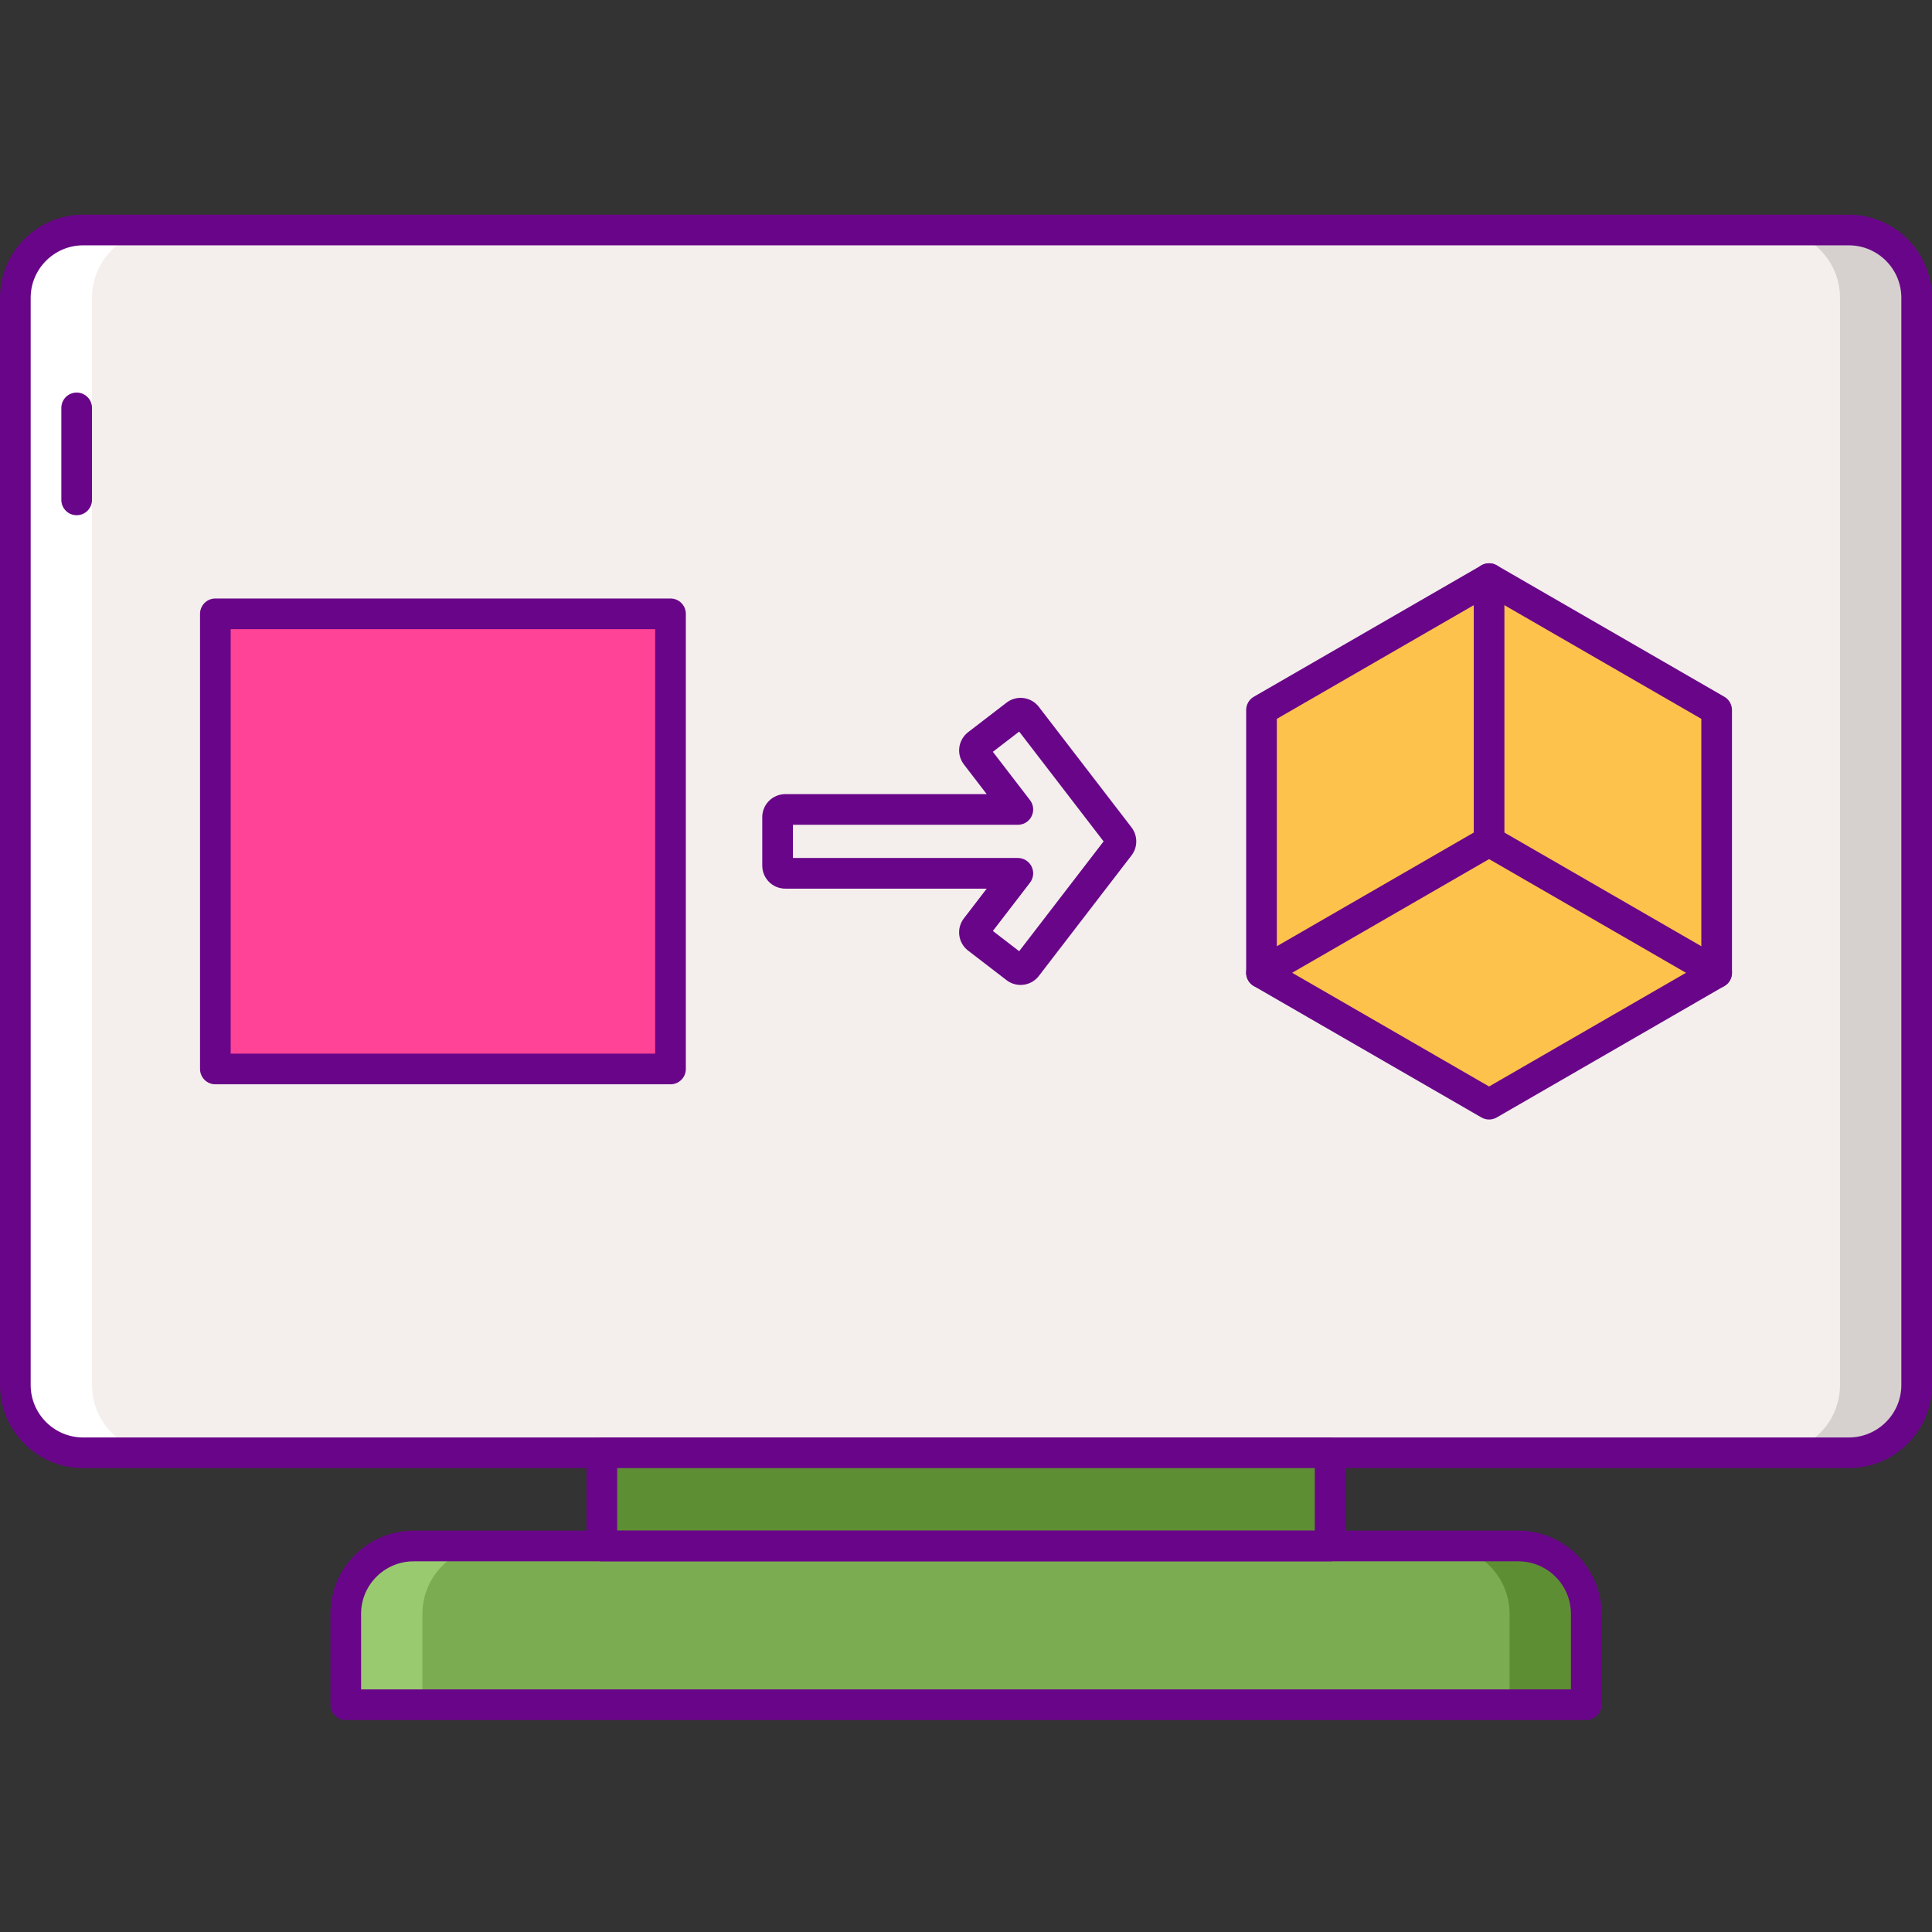 <svg height="504pt" viewBox="0 -56 504 504" width="504pt" xmlns="http://www.w3.org/2000/svg"><rect x="0" y="-56" width="504" height="504" fill="#333333" stroke="none"/><path d="m482.301 322.992h-460.602c-9.773 0-17.699-7.926-17.699-17.699v-283.594c0-9.773 7.926-17.699 17.699-17.699h460.602c9.773 0 17.699 7.926 17.699 17.699v283.594c0 9.773-7.926 17.699-17.699 17.699zm0 0" fill="#f4efed"/><path d="m482.301 4h-20c9.773 0 17.699 7.926 17.699 17.699v283.594c0 9.773-7.926 17.699-17.699 17.699h20c9.773 0 17.699-7.926 17.699-17.699v-283.594c0-9.773-7.926-17.699-17.699-17.699zm0 0" fill="#d6d1cf"/><path d="m21.699 322.992h20c-9.773 0-17.699-7.926-17.699-17.699v-283.594c0-9.773 7.926-17.699 17.699-17.699h-20c-9.773 0-17.699 7.926-17.699 17.699v283.594c0 9.773 7.926 17.699 17.699 17.699zm0 0" fill="#fff"/><path d="m482.301 326.992h-460.602c-11.965 0-21.699-9.734-21.699-21.699v-283.594c0-11.965 9.734-21.699 21.699-21.699h460.602c11.965 0 21.699 9.734 21.699 21.699v283.594c0 11.965-9.734 21.699-21.699 21.699zm-460.602-318.992c-7.555 0-13.699 6.145-13.699 13.699v283.594c0 7.555 6.145 13.699 13.699 13.699h460.602c7.555 0 13.699-6.145 13.699-13.699v-283.594c0-7.555-6.145-13.699-13.699-13.699zm0 0" fill="#690589"/><path d="m413.801 388.711h-323.602v-23.707c0-9.777 7.922-17.699 17.699-17.699h288.203c9.777 0 17.699 7.922 17.699 17.699zm0 0" fill="#7bac51"/><path d="m396.102 347.305h-20c9.777 0 17.699 7.922 17.699 17.699v23.711h20v-23.711c0-9.777-7.922-17.699-17.699-17.699zm0 0" fill="#5d8e33"/><path d="m107.898 347.305h20c-9.777 0-17.699 7.922-17.699 17.699v23.711h-20v-23.711c0-9.777 7.922-17.699 17.699-17.699zm0 0" fill="#99ca6f"/><path d="m157.008 322.992h189.984v24.312h-189.984zm0 0" fill="#5d8e33"/><path d="m20 78.406c-2.207 0-4-1.789-4-4v-24c0-2.207 1.793-4 4-4s4 1.793 4 4v24c0 2.211-1.793 4-4 4zm0 0" fill="#690589"/><path d="m413.801 392.711h-323.602c-2.211 0-4-1.789-4-4v-23.707c0-11.965 9.734-21.699 21.699-21.699h288.207c11.965 0 21.699 9.734 21.699 21.699v23.707c-.004 2.211-1.793 4-4.004 4zm-319.602-8h315.605v-19.707c0-7.555-6.148-13.699-13.703-13.699h-288.203c-7.555 0-13.703 6.145-13.703 13.699v19.707zm0 0" fill="#690589"/><path d="m346.992 351.305h-189.984c-2.211 0-4-1.793-4-4v-24.312c0-2.207 1.789-4 4-4h189.984c2.211 0 4 1.793 4 4v24.312c0 2.207-1.789 4-4 4zm-185.984-8h181.984v-16.312h-181.984zm0 0" fill="#690589"/><path d="m292 162.277-24.18-31.449c-.324-.422-.797-.695-1.324-.766-.535-.062-1.059.078-1.477.398l-10.035 7.715c-.422.324-.695.801-.766 1.328-.07.523.074 1.055.398 1.477l10.906 14.188h-60.676c-1.105 0-2 .895-2 2v12.656c0 1.105.895 2 2 2h60.676l-10.906 14.188c-.676.875-.508 2.129.367 2.805l10.035 7.715c.352.27.777.414 1.215.414.086 0 .172-.008.262-.016.527-.07 1-.344 1.324-.766l24.18-31.449c.551-.719.551-1.719 0-2.438zm0 0" fill="#f4efed"/><path d="m266.234 200.941c-1.309 0-2.609-.438-3.648-1.238l-10.039-7.719c-1.273-.977-2.086-2.387-2.293-3.973-.207-1.594.215-3.168 1.195-4.441l5.957-7.75h-52.555c-3.309 0-6-2.691-6-6v-12.656c0-3.305 2.691-6 6-6h52.555l-5.957-7.75c-.98-1.281-1.402-2.859-1.191-4.445.203-1.551 1.039-3 2.289-3.965l10.039-7.715c1.254-.961 2.797-1.387 4.387-1.195 1.637.211 3.047 1.027 4.02 2.293l24.184 31.449v.004c1.652 2.152 1.652 5.16 0 7.312l-24.18 31.449c-.977 1.27-2.391 2.082-3.98 2.289-.258.035-.52.051-.781.051zm-7.227-14.078 6.863 5.277 22.023-28.645-22.023-28.645-6.863 5.277 9.691 12.602c.926 1.207 1.09 2.836.414 4.207-.672 1.367-2.062 2.23-3.586 2.23h-58.676v8.656h58.676c1.523 0 2.914.867 3.586 2.23.676 1.371.512 3-.414 4.207zm29.816-22.156.004.004zm0 0" fill="#690589"/><path d="m56.18 104.129h118.734v118.734h-118.734zm0 0" fill="#ff4397"/><path d="m329.086 129.219v68.555l59.367 34.273 59.367-34.273v-68.555l-59.367-34.273zm0 0" fill="#fcc24c"/><g fill="#690589"><path d="m174.914 226.863h-118.734c-2.211 0-4-1.793-4-4v-118.734c0-2.207 1.789-4 4-4h118.734c2.207 0 4 1.793 4 4v118.738c0 2.207-1.789 3.996-4 3.996zm-114.734-8h110.734v-110.734h-110.734zm0 0"/><path d="m388.457 236.047c-.691 0-1.383-.176-2-.535l-59.371-34.277c-1.238-.711-2-2.035-2-3.461v-68.555c0-1.426.762-2.75 2-3.461l59.371-34.277c1.238-.715 2.762-.715 4 0l59.363 34.277c1.238.711 2 2.035 2 3.461v68.555c0 1.426-.762 2.75-2 3.461l-59.367 34.277c-.617.359-1.309.535-1.996.535zm-55.371-40.586 55.371 31.969 55.367-31.969v-63.934l-55.367-31.965-55.371 31.965zm0 0"/><path d="m329.09 201.773c-1.383 0-2.727-.719-3.469-2-1.102-1.914-.449-4.363 1.465-5.465l57.371-33.121v-66.246c0-2.207 1.789-4 4-4 2.207 0 4 1.793 4 4v68.551c0 1.43-.762 2.75-2 3.465l-59.371 34.277c-.629.367-1.316.539-1.996.539zm0 0"/><path d="m447.816 201.773c-.676 0-1.363-.172-1.996-.539l-59.367-34.277c-1.914-1.102-2.566-3.551-1.465-5.465 1.109-1.91 3.547-2.57 5.465-1.461l59.367 34.273c1.914 1.105 2.57 3.551 1.465 5.465-.742 1.285-2.082 2.004-3.469 2.004zm0 0"/></g></svg>